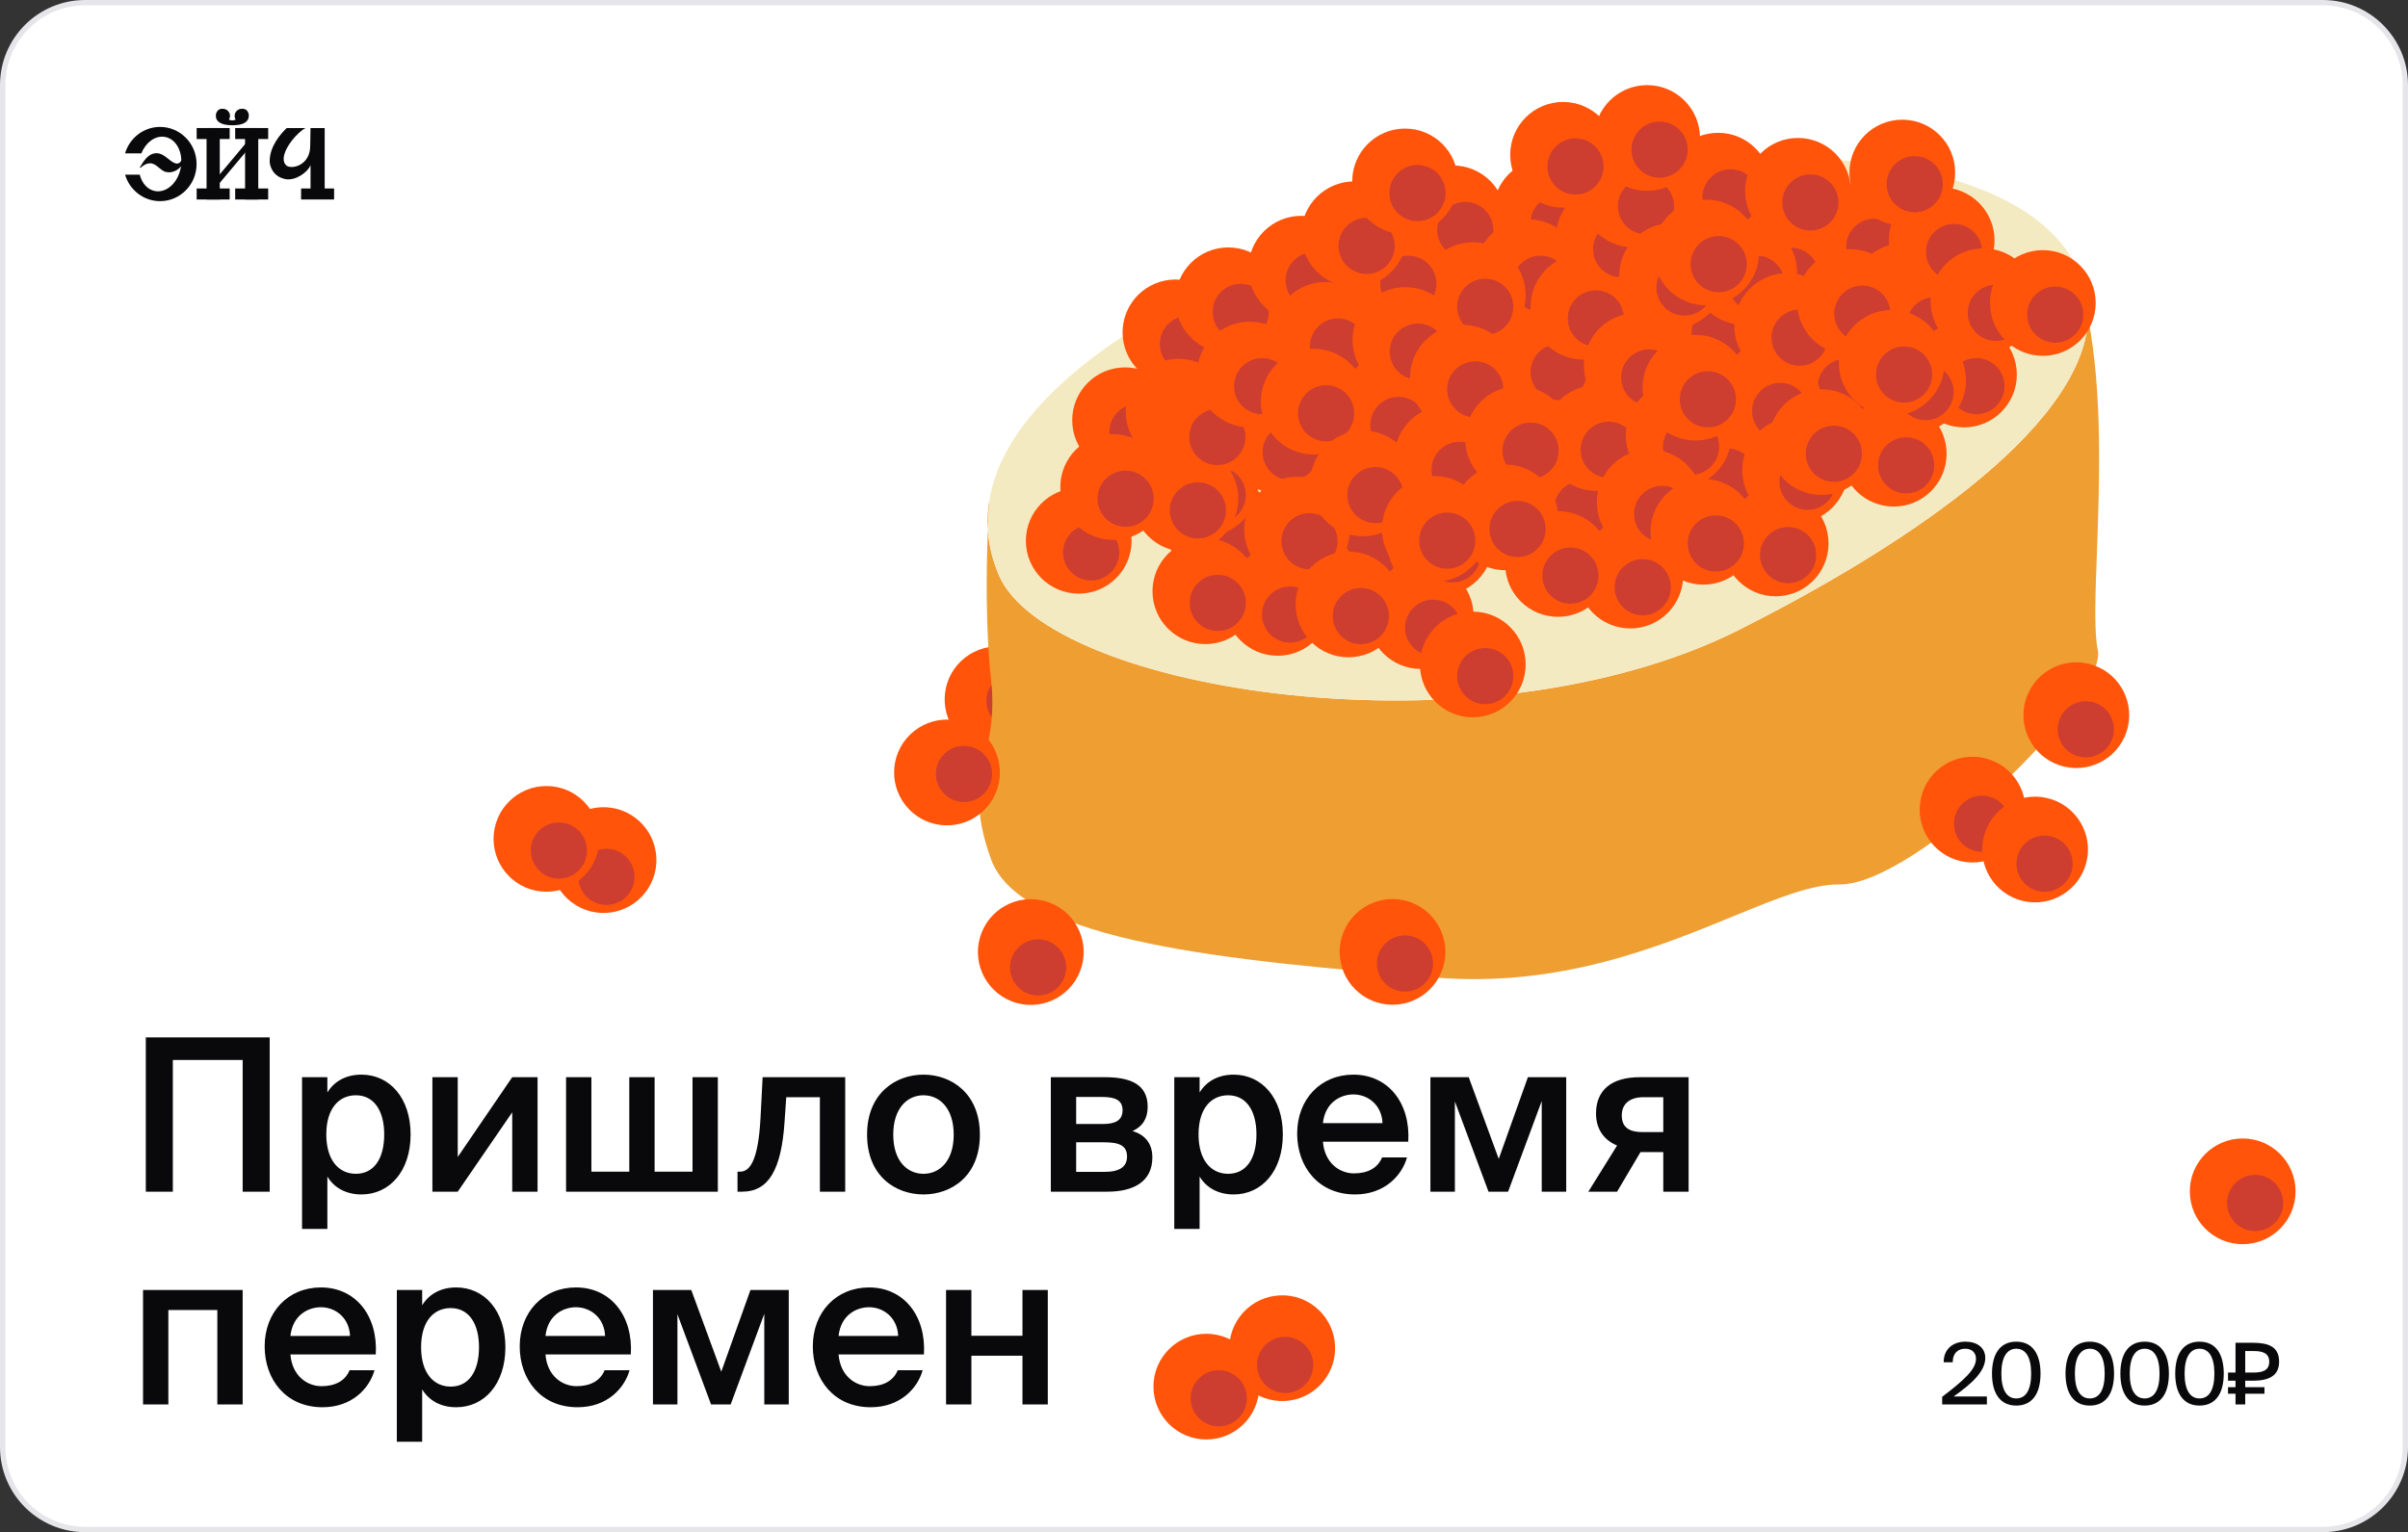 <svg width="1810" height="1152" viewBox="0 0 1810 1152" fill="none" xmlns="http://www.w3.org/2000/svg">
<rect x="0" y="0" width="1810" height="1152" fill="#333333" stroke="none"/>
<path d="M2 64C2 29.758 29.758 2 64 2H1746C1780.24 2 1808 29.758 1808 64V1088C1808 1122.24 1780.24 1150 1746 1150H64C29.758 1150 2 1122.24 2 1088V64Z" fill="white"/>
<path d="M2 64C2 29.758 29.758 2 64 2H1746C1780.24 2 1808 29.758 1808 64V1088C1808 1122.24 1780.24 1150 1746 1150H64C29.758 1150 2 1122.24 2 1088V64Z" stroke="#E5E5EA" stroke-width="4"/>
<ellipse cx="39.74" cy="39.74" rx="39.74" ry="39.74" transform="matrix(0.786 -0.619 0.619 0.786 694 519.172)" fill="#FF540A"/>
<g style="mix-blend-mode:overlay">
<ellipse cx="21.106" cy="21.106" rx="21.106" ry="21.106" transform="matrix(0.786 -0.619 0.619 0.786 732.93 523.385)" fill="#CD3D30"/>
</g>
<g style="mix-blend-mode:plus-lighter">
<ellipse cx="9.793" cy="9.793" rx="9.793" ry="9.793" transform="matrix(0.786 -0.619 0.619 0.786 711.773 521.285)" fill="#FF540A"/>
</g>
<path fill-rule="evenodd" clip-rule="evenodd" d="M1576.17 415.253C1578.08 363.472 1580.56 296.293 1569.62 239.506C1565.37 325.213 1420.81 416.238 1307.76 473.273C1113 571.535 787.714 520.176 750.685 432.129C745.91 420.775 743.252 409.514 742.529 398.385C742.899 389.179 743.341 381.313 743.757 375.433C742.457 383.011 742.028 390.666 742.529 398.385C741.297 429.079 740.875 474.663 744.926 511.125C747.7 536.089 744.046 552.725 740.611 568.36C735.895 589.831 731.594 609.412 744.926 646.075C767.787 708.942 928.359 722.393 1074.74 734.656L1078.19 734.945C1171.67 742.779 1246.25 712.166 1302.79 688.962C1335.34 675.604 1361.9 664.701 1382.65 665.001C1439.42 665.824 1584.25 524.291 1576.84 488.908C1573.96 475.117 1574.94 448.325 1576.17 415.253Z" fill="#EF9E32"/>
<path d="M750.685 432.129C787.714 520.176 1113 571.535 1307.76 473.273C1420.81 416.238 1565.37 325.213 1569.62 239.506C1570.24 227.034 1567.88 214.675 1562.03 202.549C1472.56 17.213 779.484 167.166 743.757 375.433C743.341 381.313 742.899 389.179 742.529 398.385C743.252 409.514 745.91 420.775 750.685 432.129Z" fill="#F4EAC2"/>
<ellipse cx="39.74" cy="39.74" rx="39.74" ry="39.74" transform="matrix(1 4.70774e-08 1.41168e-06 1 843.797 210.16)" fill="#FF540A"/>
<g style="mix-blend-mode:overlay">
<ellipse cx="21.106" cy="21.106" rx="21.106" ry="21.106" transform="matrix(1 5.03329e-08 1.40032e-06 1 871.773 237.553)" fill="#CD3D30"/>
</g>
<g style="mix-blend-mode:plus-lighter">
<ellipse cx="9.793" cy="9.793" rx="9.793" ry="9.793" transform="matrix(1 5.03329e-08 1.40032e-06 1 856.453 222.816)" fill="#FF540A"/>
</g>
<ellipse cx="39.74" cy="39.74" rx="39.74" ry="39.74" transform="matrix(1 4.70774e-08 1.41168e-06 1 1122.48 119.223)" fill="#FF540A"/>
<g style="mix-blend-mode:overlay">
<ellipse cx="21.106" cy="21.106" rx="21.106" ry="21.106" transform="matrix(1 5.03329e-08 1.40032e-06 1 1150.46 146.615)" fill="#CD3D30"/>
</g>
<g style="mix-blend-mode:plus-lighter">
<ellipse cx="9.793" cy="9.793" rx="9.793" ry="9.793" transform="matrix(1 5.03329e-08 1.40032e-06 1 1135.16 131.879)" fill="#FF540A"/>
</g>
<ellipse cx="39.74" cy="39.74" rx="39.74" ry="39.74" transform="matrix(1 4.70774e-08 1.41168e-06 1 1052.32 124.41)" fill="#FF540A"/>
<g style="mix-blend-mode:overlay">
<ellipse cx="21.106" cy="21.106" rx="21.106" ry="21.106" transform="matrix(1 4.70774e-08 1.39707e-06 1 1080.28 151.803)" fill="#CD3D30"/>
</g>
<g style="mix-blend-mode:plus-lighter">
<ellipse cx="9.793" cy="9.793" rx="9.793" ry="9.793" transform="matrix(1 4.70774e-08 1.39707e-06 1 1064.98 137.066)" fill="#FF540A"/>
</g>
<ellipse cx="39.74" cy="39.74" rx="39.74" ry="39.74" transform="matrix(1 4.70774e-08 1.41168e-06 1 1108.89 164.867)" fill="#FF540A"/>
<g style="mix-blend-mode:overlay">
<ellipse cx="21.106" cy="21.106" rx="21.106" ry="21.106" transform="matrix(1 4.70774e-08 1.39707e-06 1 1136.85 192.26)" fill="#CD3D30"/>
</g>
<g style="mix-blend-mode:plus-lighter">
<ellipse cx="9.793" cy="9.793" rx="9.793" ry="9.793" transform="matrix(1 4.70774e-08 1.39707e-06 1 1121.55 177.523)" fill="#FF540A"/>
</g>
<ellipse cx="39.74" cy="39.74" rx="39.74" ry="39.74" transform="matrix(1 4.70774e-08 1.41168e-06 1 883.523 186.02)" fill="#FF540A"/>
<g style="mix-blend-mode:overlay">
<ellipse cx="21.106" cy="21.106" rx="21.106" ry="21.106" transform="matrix(1 4.70774e-08 1.39707e-06 1 911.484 213.412)" fill="#CD3D30"/>
</g>
<g style="mix-blend-mode:plus-lighter">
<ellipse cx="9.793" cy="9.793" rx="9.793" ry="9.793" transform="matrix(1 4.70774e-08 1.39707e-06 1 896.195 198.676)" fill="#FF540A"/>
</g>
<ellipse cx="39.74" cy="39.74" rx="39.74" ry="39.74" transform="matrix(1 4.70774e-08 1.41168e-06 1 938.367 162.289)" fill="#FF540A"/>
<g style="mix-blend-mode:overlay">
<ellipse cx="21.106" cy="21.106" rx="21.106" ry="21.106" transform="matrix(1 5.03329e-08 1.40032e-06 1 966.344 189.682)" fill="#CD3D30"/>
</g>
<g style="mix-blend-mode:plus-lighter">
<ellipse cx="9.793" cy="9.793" rx="9.793" ry="9.793" transform="matrix(1 5.03329e-08 1.40032e-06 1 951.039 174.945)" fill="#FF540A"/>
</g>
<ellipse cx="39.74" cy="39.74" rx="39.74" ry="39.74" transform="matrix(1 4.70774e-08 1.41168e-06 1 956.648 212.008)" fill="#FF540A"/>
<g style="mix-blend-mode:overlay">
<ellipse cx="21.106" cy="21.106" rx="21.106" ry="21.106" transform="matrix(1 5.03329e-08 1.40032e-06 1 984.609 239.4)" fill="#CD3D30"/>
</g>
<g style="mix-blend-mode:plus-lighter">
<ellipse cx="9.793" cy="9.793" rx="9.793" ry="9.793" transform="matrix(1 5.03329e-08 1.40032e-06 1 969.305 224.664)" fill="#FF540A"/>
</g>
<ellipse cx="39.74" cy="39.74" rx="39.74" ry="39.74" transform="matrix(1 4.70774e-08 1.41168e-06 1 1140.3 334.027)" fill="#FF540A"/>
<g style="mix-blend-mode:overlay">
<ellipse cx="21.106" cy="21.106" rx="21.106" ry="21.106" transform="matrix(1 5.03329e-08 1.40032e-06 1 1168.27 361.42)" fill="#CD3D30"/>
</g>
<g style="mix-blend-mode:plus-lighter">
<ellipse cx="9.793" cy="9.793" rx="9.793" ry="9.793" transform="matrix(1 5.03329e-08 1.40032e-06 1 1152.95 346.684)" fill="#FF540A"/>
</g>
<ellipse cx="39.74" cy="39.74" rx="39.74" ry="39.74" transform="matrix(1 4.70774e-08 1.41021e-06 1 1243.61 201.488)" fill="#FF540A"/>
<g style="mix-blend-mode:overlay">
<ellipse cx="21.106" cy="21.106" rx="21.106" ry="21.106" transform="matrix(1 5.03329e-08 1.40032e-06 1 1271.57 228.881)" fill="#CD3D30"/>
</g>
<g style="mix-blend-mode:plus-lighter">
<ellipse cx="9.793" cy="9.793" rx="9.793" ry="9.793" transform="matrix(1 5.03329e-08 1.40032e-06 1 1256.27 214.145)" fill="#FF540A"/>
</g>
<ellipse cx="39.74" cy="39.74" rx="39.74" ry="39.74" transform="matrix(1 4.70774e-08 1.41168e-06 1 1251.7 99.859)" fill="#FF540A"/>
<g style="mix-blend-mode:overlay">
<ellipse cx="21.106" cy="21.106" rx="21.106" ry="21.106" transform="matrix(1 4.70774e-08 1.39707e-06 1 1279.67 127.252)" fill="#CD3D30"/>
</g>
<g style="mix-blend-mode:plus-lighter">
<ellipse cx="9.793" cy="9.793" rx="9.793" ry="9.793" transform="matrix(1 4.70774e-08 1.39707e-06 1 1264.37 112.516)" fill="#FF540A"/>
</g>
<ellipse cx="39.74" cy="39.74" rx="39.74" ry="39.74" transform="matrix(1 4.70774e-08 1.41168e-06 1 1359.72 137.066)" fill="#FF540A"/>
<g style="mix-blend-mode:overlay">
<ellipse cx="21.106" cy="21.106" rx="21.106" ry="21.106" transform="matrix(1 5.03329e-08 1.40032e-06 1 1387.7 164.459)" fill="#CD3D30"/>
</g>
<g style="mix-blend-mode:plus-lighter">
<ellipse cx="9.793" cy="9.793" rx="9.793" ry="9.793" transform="matrix(1 5.03329e-08 1.40032e-06 1 1372.39 149.723)" fill="#FF540A"/>
</g>
<ellipse cx="39.74" cy="39.74" rx="39.74" ry="39.74" transform="matrix(1 4.70774e-08 1.41168e-06 1 1338.3 242.387)" fill="#FF540A"/>
<g style="mix-blend-mode:overlay">
<ellipse cx="21.106" cy="21.106" rx="21.106" ry="21.106" transform="matrix(1 4.70774e-08 1.39707e-06 1 1366.27 269.779)" fill="#CD3D30"/>
</g>
<g style="mix-blend-mode:plus-lighter">
<ellipse cx="9.793" cy="9.793" rx="9.793" ry="9.793" transform="matrix(1 4.70774e-08 1.39707e-06 1 1350.95 255.043)" fill="#FF540A"/>
</g>
<ellipse cx="39.74" cy="39.74" rx="39.74" ry="39.74" transform="matrix(1 4.70774e-08 1.41021e-06 1 1249.57 309.859)" fill="#FF540A"/>
<g style="mix-blend-mode:overlay">
<ellipse cx="21.106" cy="21.106" rx="21.106" ry="21.106" transform="matrix(1 5.03329e-08 1.40032e-06 1 1277.53 337.252)" fill="#CD3D30"/>
</g>
<g style="mix-blend-mode:plus-lighter">
<ellipse cx="9.793" cy="9.793" rx="9.793" ry="9.793" transform="matrix(1 5.03329e-08 1.40032e-06 1 1262.24 322.516)" fill="#FF540A"/>
</g>
<ellipse cx="39.74" cy="39.74" rx="39.74" ry="39.74" transform="matrix(1 4.70774e-08 1.41168e-06 1 982.766 364.469)" fill="#FF540A"/>
<g style="mix-blend-mode:overlay">
<ellipse cx="21.106" cy="21.106" rx="21.106" ry="21.106" transform="matrix(1 5.03329e-08 1.40032e-06 1 1010.74 391.861)" fill="#CD3D30"/>
</g>
<g style="mix-blend-mode:plus-lighter">
<ellipse cx="9.793" cy="9.793" rx="9.793" ry="9.793" transform="matrix(1 5.03329e-08 1.40032e-06 1 995.422 377.125)" fill="#FF540A"/>
</g>
<ellipse cx="39.74" cy="39.74" rx="39.74" ry="39.74" transform="matrix(1 4.70774e-08 1.41168e-06 1 875.234 354.566)" fill="#FF540A"/>
<g style="mix-blend-mode:overlay">
<ellipse cx="21.106" cy="21.106" rx="21.106" ry="21.106" transform="matrix(1 5.03329e-08 1.40032e-06 1 903.195 381.959)" fill="#CD3D30"/>
</g>
<g style="mix-blend-mode:plus-lighter">
<ellipse cx="9.793" cy="9.793" rx="9.793" ry="9.793" transform="matrix(1 5.03329e-08 1.40032e-06 1 887.891 367.223)" fill="#FF540A"/>
</g>
<ellipse cx="39.74" cy="39.74" rx="39.74" ry="39.74" transform="matrix(1 4.70774e-08 1.41168e-06 1 805.93 276.227)" fill="#FF540A"/>
<g style="mix-blend-mode:overlay">
<ellipse cx="21.106" cy="21.106" rx="21.106" ry="21.106" transform="matrix(1 5.03329e-08 1.40032e-06 1 833.906 303.619)" fill="#CD3D30"/>
</g>
<g style="mix-blend-mode:plus-lighter">
<ellipse cx="9.793" cy="9.793" rx="9.793" ry="9.793" transform="matrix(1 5.03329e-08 1.40032e-06 1 818.586 288.883)" fill="#FF540A"/>
</g>
<ellipse cx="39.74" cy="39.74" rx="39.74" ry="39.74" transform="matrix(1 4.70774e-08 1.41168e-06 1 1391.11 182.855)" fill="#FF540A"/>
<g style="mix-blend-mode:overlay">
<ellipse cx="21.106" cy="21.106" rx="21.106" ry="21.106" transform="matrix(1 4.70774e-08 1.39707e-06 1 1419.09 210.248)" fill="#CD3D30"/>
</g>
<g style="mix-blend-mode:plus-lighter">
<ellipse cx="9.793" cy="9.793" rx="9.793" ry="9.793" transform="matrix(1 4.70774e-08 1.39707e-06 1 1403.78 195.512)" fill="#FF540A"/>
</g>
<ellipse cx="39.74" cy="39.74" rx="39.74" ry="39.74" transform="matrix(1 4.70774e-08 1.41021e-06 1 846.141 269.75)" fill="#FF540A"/>
<g style="mix-blend-mode:overlay">
<ellipse cx="21.106" cy="21.106" rx="21.106" ry="21.106" transform="matrix(1 5.03329e-08 1.40032e-06 1 874.117 297.143)" fill="#CD3D30"/>
</g>
<g style="mix-blend-mode:plus-lighter">
<ellipse cx="9.793" cy="9.793" rx="9.793" ry="9.793" transform="matrix(1 5.03329e-08 1.40032e-06 1 858.812 282.406)" fill="#FF540A"/>
</g>
<ellipse cx="39.74" cy="39.74" rx="39.74" ry="39.74" transform="matrix(1 4.70774e-08 1.41168e-06 1 866.258 323.715)" fill="#FF540A"/>
<g style="mix-blend-mode:overlay">
<ellipse cx="21.106" cy="21.106" rx="21.106" ry="21.106" transform="matrix(1 5.03329e-08 1.40032e-06 1 894.219 351.107)" fill="#CD3D30"/>
</g>
<g style="mix-blend-mode:plus-lighter">
<ellipse cx="9.793" cy="9.793" rx="9.793" ry="9.793" transform="matrix(1 5.03329e-08 1.40032e-06 1 878.914 336.371)" fill="#FF540A"/>
</g>
<ellipse cx="39.74" cy="39.74" rx="39.74" ry="39.74" transform="matrix(1 4.70774e-08 1.41168e-06 1 771.102 366.871)" fill="#FF540A"/>
<g style="mix-blend-mode:overlay">
<ellipse cx="21.106" cy="21.106" rx="21.106" ry="21.106" transform="matrix(1 4.70774e-08 1.39707e-06 1 799.062 394.264)" fill="#CD3D30"/>
</g>
<g style="mix-blend-mode:plus-lighter">
<ellipse cx="9.793" cy="9.793" rx="9.793" ry="9.793" transform="matrix(1 4.70774e-08 1.39707e-06 1 783.758 379.527)" fill="#FF540A"/>
</g>
<ellipse cx="39.74" cy="39.74" rx="39.74" ry="39.74" transform="matrix(1 4.70774e-08 1.41168e-06 1 939.367 393.969)" fill="#FF540A"/>
<g style="mix-blend-mode:overlay">
<ellipse cx="21.106" cy="21.106" rx="21.106" ry="21.106" transform="matrix(1 5.03329e-08 1.40032e-06 1 967.344 421.361)" fill="#CD3D30"/>
</g>
<g style="mix-blend-mode:plus-lighter">
<ellipse cx="9.793" cy="9.793" rx="9.793" ry="9.793" transform="matrix(1 5.03329e-08 1.40032e-06 1 952.039 406.625)" fill="#FF540A"/>
</g>
<ellipse cx="39.74" cy="39.74" rx="39.74" ry="39.74" transform="matrix(1 4.70774e-08 1.41168e-06 1 1002.05 271.012)" fill="#FF540A"/>
<g style="mix-blend-mode:overlay">
<ellipse cx="21.106" cy="21.106" rx="21.106" ry="21.106" transform="matrix(1 5.03329e-08 1.40032e-06 1 1030.02 298.404)" fill="#CD3D30"/>
</g>
<g style="mix-blend-mode:plus-lighter">
<ellipse cx="9.793" cy="9.793" rx="9.793" ry="9.793" transform="matrix(1 5.03329e-08 1.40032e-06 1 1014.72 283.668)" fill="#FF540A"/>
</g>
<ellipse cx="39.74" cy="39.74" rx="39.74" ry="39.74" transform="matrix(1 4.70774e-08 1.41168e-06 1 1185.7 393.031)" fill="#FF540A"/>
<g style="mix-blend-mode:overlay">
<ellipse cx="21.106" cy="21.106" rx="21.106" ry="21.106" transform="matrix(1 5.03329e-08 1.40032e-06 1 1213.66 420.424)" fill="#CD3D30"/>
</g>
<g style="mix-blend-mode:plus-lighter">
<ellipse cx="9.793" cy="9.793" rx="9.793" ry="9.793" transform="matrix(1 5.03329e-08 1.40032e-06 1 1198.35 405.688)" fill="#FF540A"/>
</g>
<ellipse cx="39.74" cy="39.74" rx="39.74" ry="39.74" transform="matrix(1 4.70774e-08 1.41168e-06 1 1289.01 260.492)" fill="#FF540A"/>
<g style="mix-blend-mode:overlay">
<ellipse cx="21.106" cy="21.106" rx="21.106" ry="21.106" transform="matrix(1 5.03329e-08 1.40032e-06 1 1316.97 287.885)" fill="#CD3D30"/>
</g>
<g style="mix-blend-mode:plus-lighter">
<ellipse cx="9.793" cy="9.793" rx="9.793" ry="9.793" transform="matrix(1 5.03329e-08 1.40032e-06 1 1301.66 273.148)" fill="#FF540A"/>
</g>
<ellipse cx="39.74" cy="39.74" rx="39.74" ry="39.74" transform="matrix(1 4.70774e-08 1.41168e-06 1 1297.11 158.863)" fill="#FF540A"/>
<g style="mix-blend-mode:overlay">
<ellipse cx="21.106" cy="21.106" rx="21.106" ry="21.106" transform="matrix(1 5.03329e-08 1.40032e-06 1 1325.09 186.256)" fill="#CD3D30"/>
</g>
<g style="mix-blend-mode:plus-lighter">
<ellipse cx="9.793" cy="9.793" rx="9.793" ry="9.793" transform="matrix(1 5.03329e-08 1.40032e-06 1 1309.77 171.52)" fill="#FF540A"/>
</g>
<ellipse cx="39.74" cy="39.74" rx="39.74" ry="39.74" transform="matrix(1 4.70774e-08 1.41168e-06 1 1405.11 196.07)" fill="#FF540A"/>
<g style="mix-blend-mode:overlay">
<ellipse cx="21.106" cy="21.106" rx="21.106" ry="21.106" transform="matrix(1 5.03329e-08 1.40032e-06 1 1433.07 223.463)" fill="#CD3D30"/>
</g>
<g style="mix-blend-mode:plus-lighter">
<ellipse cx="9.793" cy="9.793" rx="9.793" ry="9.793" transform="matrix(1 5.03329e-08 1.40032e-06 1 1417.78 208.727)" fill="#FF540A"/>
</g>
<ellipse cx="39.74" cy="39.74" rx="39.74" ry="39.74" transform="matrix(1 4.70774e-08 1.41021e-06 1 1383.7 301.391)" fill="#FF540A"/>
<g style="mix-blend-mode:overlay">
<ellipse cx="21.106" cy="21.106" rx="21.106" ry="21.106" transform="matrix(1 5.03329e-08 1.40032e-06 1 1411.67 328.783)" fill="#CD3D30"/>
</g>
<g style="mix-blend-mode:plus-lighter">
<ellipse cx="9.793" cy="9.793" rx="9.793" ry="9.793" transform="matrix(1 5.03329e-08 1.40032e-06 1 1396.37 314.047)" fill="#FF540A"/>
</g>
<ellipse cx="39.74" cy="39.74" rx="39.74" ry="39.74" transform="matrix(1 4.70774e-08 1.41168e-06 1 1294.97 368.863)" fill="#FF540A"/>
<g style="mix-blend-mode:overlay">
<ellipse cx="21.106" cy="21.106" rx="21.106" ry="21.106" transform="matrix(1 5.03329e-08 1.40032e-06 1 1322.95 396.256)" fill="#CD3D30"/>
</g>
<g style="mix-blend-mode:plus-lighter">
<ellipse cx="9.793" cy="9.793" rx="9.793" ry="9.793" transform="matrix(1 5.03329e-08 1.40032e-06 1 1307.62 381.52)" fill="#FF540A"/>
</g>
<ellipse cx="39.74" cy="39.74" rx="39.74" ry="39.74" transform="matrix(1 4.70774e-08 1.41168e-06 1 1028.18 423.473)" fill="#FF540A"/>
<g style="mix-blend-mode:overlay">
<ellipse cx="21.106" cy="21.106" rx="21.106" ry="21.106" transform="matrix(1 5.03329e-08 1.40032e-06 1 1056.16 450.865)" fill="#CD3D30"/>
</g>
<g style="mix-blend-mode:plus-lighter">
<ellipse cx="9.793" cy="9.793" rx="9.793" ry="9.793" transform="matrix(1 5.03329e-08 1.40032e-06 1 1040.84 436.129)" fill="#FF540A"/>
</g>
<ellipse cx="39.74" cy="39.74" rx="39.74" ry="39.74" transform="matrix(1 4.70774e-08 1.41168e-06 1 920.633 413.57)" fill="#FF540A"/>
<g style="mix-blend-mode:overlay">
<ellipse cx="21.106" cy="21.106" rx="21.106" ry="21.106" transform="matrix(1 5.03329e-08 1.40032e-06 1 948.609 440.963)" fill="#CD3D30"/>
</g>
<g style="mix-blend-mode:plus-lighter">
<ellipse cx="9.793" cy="9.793" rx="9.793" ry="9.793" transform="matrix(1 5.03329e-08 1.40032e-06 1 933.289 426.227)" fill="#FF540A"/>
</g>
<ellipse cx="39.74" cy="39.74" rx="39.74" ry="39.74" transform="matrix(1 4.70774e-08 1.41168e-06 1 851.328 335.23)" fill="#FF540A"/>
<g style="mix-blend-mode:overlay">
<ellipse cx="21.106" cy="21.106" rx="21.106" ry="21.106" transform="matrix(1 5.03329e-08 1.40032e-06 1 879.305 362.623)" fill="#CD3D30"/>
</g>
<g style="mix-blend-mode:plus-lighter">
<ellipse cx="9.793" cy="9.793" rx="9.793" ry="9.793" transform="matrix(1 5.03329e-08 1.40032e-06 1 864 347.887)" fill="#FF540A"/>
</g>
<ellipse cx="39.74" cy="39.74" rx="39.74" ry="39.74" transform="matrix(1 4.70774e-08 1.41168e-06 1 1436.5 241.859)" fill="#FF540A"/>
<g style="mix-blend-mode:overlay">
<ellipse cx="21.106" cy="21.106" rx="21.106" ry="21.106" transform="matrix(1 5.03329e-08 1.40032e-06 1 1464.48 269.223)" fill="#CD3D30"/>
</g>
<g style="mix-blend-mode:plus-lighter">
<ellipse cx="9.793" cy="9.793" rx="9.793" ry="9.793" transform="matrix(1 5.03329e-08 1.40032e-06 1 1449.17 254.516)" fill="#FF540A"/>
</g>
<ellipse cx="39.74" cy="39.74" rx="39.74" ry="39.74" transform="matrix(1 4.70774e-08 1.41168e-06 1 921.086 291.488)" fill="#FF540A"/>
<g style="mix-blend-mode:overlay">
<ellipse cx="21.106" cy="21.106" rx="21.106" ry="21.106" transform="matrix(1 5.03329e-08 1.40032e-06 1 949.047 318.881)" fill="#CD3D30"/>
</g>
<g style="mix-blend-mode:plus-lighter">
<ellipse cx="9.793" cy="9.793" rx="9.793" ry="9.793" transform="matrix(1 5.03329e-08 1.40032e-06 1 933.742 304.145)" fill="#FF540A"/>
</g>
<ellipse cx="39.74" cy="39.74" rx="39.74" ry="39.74" transform="matrix(1 4.70774e-08 1.41168e-06 1 1122.5 231.254)" fill="#FF540A"/>
<g style="mix-blend-mode:overlay">
<ellipse cx="21.106" cy="21.106" rx="21.106" ry="21.106" transform="matrix(1 5.03329e-08 1.40032e-06 1 1150.48 258.646)" fill="#CD3D30"/>
</g>
<g style="mix-blend-mode:plus-lighter">
<ellipse cx="9.793" cy="9.793" rx="9.793" ry="9.793" transform="matrix(1 5.03329e-08 1.40032e-06 1 1135.16 243.91)" fill="#FF540A"/>
</g>
<ellipse cx="39.74" cy="39.74" rx="39.74" ry="39.74" transform="matrix(1 4.70774e-08 1.41168e-06 1 1160.15 289.645)" fill="#FF540A"/>
<g style="mix-blend-mode:overlay">
<ellipse cx="21.106" cy="21.106" rx="21.106" ry="21.106" transform="matrix(1 5.03329e-08 1.40032e-06 1 1188.12 317.037)" fill="#CD3D30"/>
</g>
<g style="mix-blend-mode:plus-lighter">
<ellipse cx="9.793" cy="9.793" rx="9.793" ry="9.793" transform="matrix(1 5.03329e-08 1.40032e-06 1 1172.82 302.301)" fill="#FF540A"/>
</g>
<ellipse cx="39.74" cy="39.74" rx="39.74" ry="39.74" transform="matrix(1 4.70774e-08 1.41168e-06 1 1150.46 190.914)" fill="#FF540A"/>
<g style="mix-blend-mode:overlay">
<ellipse cx="21.106" cy="21.106" rx="21.106" ry="21.106" transform="matrix(1 5.03329e-08 1.40032e-06 1 1178.42 218.307)" fill="#CD3D30"/>
</g>
<g style="mix-blend-mode:plus-lighter">
<ellipse cx="9.793" cy="9.793" rx="9.793" ry="9.793" transform="matrix(1 5.03329e-08 1.40032e-06 1 1163.12 203.57)" fill="#FF540A"/>
</g>
<ellipse cx="39.74" cy="39.74" rx="39.74" ry="39.74" transform="matrix(1 4.70774e-08 1.41168e-06 1 1169.49 138.793)" fill="#FF540A"/>
<g style="mix-blend-mode:overlay">
<ellipse cx="21.106" cy="21.106" rx="21.106" ry="21.106" transform="matrix(1 5.03329e-08 1.40032e-06 1 1197.45 166.186)" fill="#CD3D30"/>
</g>
<g style="mix-blend-mode:plus-lighter">
<ellipse cx="9.793" cy="9.793" rx="9.793" ry="9.793" transform="matrix(1 5.03329e-08 1.40032e-06 1 1182.15 151.449)" fill="#FF540A"/>
</g>
<ellipse cx="39.74" cy="39.74" rx="39.74" ry="39.74" transform="matrix(1 4.70774e-08 1.41168e-06 1 1188.12 106.539)" fill="#FF540A"/>
<g style="mix-blend-mode:overlay">
<ellipse cx="21.106" cy="21.106" rx="21.106" ry="21.106" transform="matrix(1 5.03329e-08 1.40032e-06 1 1216.1 133.932)" fill="#CD3D30"/>
</g>
<g style="mix-blend-mode:plus-lighter">
<ellipse cx="9.793" cy="9.793" rx="9.793" ry="9.793" transform="matrix(1 5.03329e-08 1.40032e-06 1 1200.78 119.195)" fill="#FF540A"/>
</g>
<ellipse cx="39.74" cy="39.74" rx="39.74" ry="39.74" transform="matrix(1 4.70774e-08 1.41168e-06 1 1271.28 164.867)" fill="#FF540A"/>
<g style="mix-blend-mode:overlay">
<ellipse cx="21.106" cy="21.106" rx="21.106" ry="21.106" transform="matrix(1 4.70774e-08 1.39707e-06 1 1299.26 192.26)" fill="#CD3D30"/>
</g>
<g style="mix-blend-mode:plus-lighter">
<ellipse cx="9.793" cy="9.793" rx="9.793" ry="9.793" transform="matrix(1 4.70774e-08 1.39707e-06 1 1283.94 177.523)" fill="#FF540A"/>
</g>
<ellipse cx="39.74" cy="39.74" rx="39.74" ry="39.74" transform="matrix(1 4.70774e-08 1.41168e-06 1 1217.07 167.711)" fill="#FF540A"/>
<g style="mix-blend-mode:overlay">
<ellipse cx="21.106" cy="21.106" rx="21.106" ry="21.106" transform="matrix(1 5.03329e-08 1.40032e-06 1 1245.05 195.104)" fill="#CD3D30"/>
</g>
<g style="mix-blend-mode:plus-lighter">
<ellipse cx="9.793" cy="9.793" rx="9.793" ry="9.793" transform="matrix(1 5.03329e-08 1.40032e-06 1 1229.74 180.367)" fill="#FF540A"/>
</g>
<ellipse cx="39.74" cy="39.74" rx="39.74" ry="39.74" transform="matrix(1 4.70774e-08 1.41168e-06 1 1190.59 235.297)" fill="#FF540A"/>
<g style="mix-blend-mode:overlay">
<ellipse cx="21.106" cy="21.106" rx="21.106" ry="21.106" transform="matrix(1 5.03329e-08 1.40032e-06 1 1218.55 262.689)" fill="#CD3D30"/>
</g>
<g style="mix-blend-mode:plus-lighter">
<ellipse cx="9.793" cy="9.793" rx="9.793" ry="9.793" transform="matrix(1 5.03329e-08 1.40032e-06 1 1203.26 247.953)" fill="#FF540A"/>
</g>
<ellipse cx="39.74" cy="39.74" rx="39.74" ry="39.74" transform="matrix(1 4.70774e-08 1.41168e-06 1 1222.01 287.387)" fill="#FF540A"/>
<g style="mix-blend-mode:overlay">
<ellipse cx="21.106" cy="21.106" rx="21.106" ry="21.106" transform="matrix(1 5.03329e-08 1.40032e-06 1 1249.98 314.779)" fill="#CD3D30"/>
</g>
<g style="mix-blend-mode:plus-lighter">
<ellipse cx="9.793" cy="9.793" rx="9.793" ry="9.793" transform="matrix(1 5.03329e-08 1.40032e-06 1 1234.68 300.043)" fill="#FF540A"/>
</g>
<ellipse cx="39.74" cy="39.74" rx="39.74" ry="39.74" transform="matrix(1 4.70774e-08 1.41168e-06 1 1048.04 304.762)" fill="#FF540A"/>
<g style="mix-blend-mode:overlay">
<ellipse cx="21.106" cy="21.106" rx="21.106" ry="21.106" transform="matrix(1 5.03329e-08 1.40032e-06 1 1076.02 332.154)" fill="#CD3D30"/>
</g>
<g style="mix-blend-mode:plus-lighter">
<ellipse cx="9.793" cy="9.793" rx="9.793" ry="9.793" transform="matrix(1 5.03329e-08 1.40032e-06 1 1060.7 317.418)" fill="#FF540A"/>
</g>
<ellipse cx="39.74" cy="39.74" rx="39.74" ry="39.74" transform="matrix(1 4.70774e-08 1.41168e-06 1 1067.3 182.152)" fill="#FF540A"/>
<g style="mix-blend-mode:overlay">
<ellipse cx="21.106" cy="21.106" rx="21.106" ry="21.106" transform="matrix(1 4.70774e-08 1.39707e-06 1 1095.28 209.545)" fill="#CD3D30"/>
</g>
<g style="mix-blend-mode:plus-lighter">
<ellipse cx="9.793" cy="9.793" rx="9.793" ry="9.793" transform="matrix(1 4.70774e-08 1.39707e-06 1 1079.98 194.809)" fill="#FF540A"/>
</g>
<ellipse cx="39.74" cy="39.74" rx="39.74" ry="39.74" transform="matrix(1 4.70774e-08 1.41168e-06 1 1009.55 164.867)" fill="#FF540A"/>
<g style="mix-blend-mode:overlay">
<ellipse cx="21.106" cy="21.106" rx="21.106" ry="21.106" transform="matrix(1 5.03329e-08 1.40032e-06 1 1037.52 192.26)" fill="#CD3D30"/>
</g>
<g style="mix-blend-mode:plus-lighter">
<ellipse cx="9.793" cy="9.793" rx="9.793" ry="9.793" transform="matrix(1 5.03329e-08 1.40032e-06 1 1022.2 177.523)" fill="#FF540A"/>
</g>
<ellipse cx="39.74" cy="39.74" rx="39.74" ry="39.74" transform="matrix(1 4.70774e-08 1.41168e-06 1 1016.65 215.875)" fill="#FF540A"/>
<g style="mix-blend-mode:overlay">
<ellipse cx="21.106" cy="21.106" rx="21.106" ry="21.106" transform="matrix(1 4.70774e-08 1.39707e-06 1 1044.62 243.268)" fill="#CD3D30"/>
</g>
<g style="mix-blend-mode:plus-lighter">
<ellipse cx="9.793" cy="9.793" rx="9.793" ry="9.793" transform="matrix(1 4.70774e-08 1.39707e-06 1 1029.3 228.531)" fill="#FF540A"/>
</g>
<ellipse cx="39.74" cy="39.74" rx="39.74" ry="39.74" transform="matrix(1 4.70774e-08 1.41168e-06 1 1200.3 337.926)" fill="#FF540A"/>
<g style="mix-blend-mode:overlay">
<ellipse cx="21.106" cy="21.106" rx="21.106" ry="21.106" transform="matrix(1 5.03329e-08 1.40032e-06 1 1228.26 365.318)" fill="#CD3D30"/>
</g>
<g style="mix-blend-mode:plus-lighter">
<ellipse cx="9.793" cy="9.793" rx="9.793" ry="9.793" transform="matrix(1 5.03329e-08 1.40032e-06 1 1212.95 350.582)" fill="#FF540A"/>
</g>
<ellipse cx="39.74" cy="39.74" rx="39.74" ry="39.74" transform="matrix(1 4.70774e-08 1.41168e-06 1 1303.61 205.387)" fill="#FF540A"/>
<g style="mix-blend-mode:overlay">
<ellipse cx="21.106" cy="21.106" rx="21.106" ry="21.106" transform="matrix(1 5.03329e-08 1.40032e-06 1 1331.59 232.779)" fill="#CD3D30"/>
</g>
<g style="mix-blend-mode:plus-lighter">
<ellipse cx="9.793" cy="9.793" rx="9.793" ry="9.793" transform="matrix(1 5.03329e-08 1.40032e-06 1 1316.28 218.043)" fill="#FF540A"/>
</g>
<ellipse cx="39.74" cy="39.74" rx="39.74" ry="39.74" transform="matrix(1 4.70774e-08 1.41168e-06 1 1311.71 103.727)" fill="#FF540A"/>
<g style="mix-blend-mode:overlay">
<ellipse cx="21.106" cy="21.106" rx="21.106" ry="21.106" transform="matrix(1 4.70774e-08 1.39707e-06 1 1339.69 131.119)" fill="#CD3D30"/>
</g>
<g style="mix-blend-mode:plus-lighter">
<ellipse cx="9.793" cy="9.793" rx="9.793" ry="9.793" transform="matrix(1 4.70774e-08 1.39707e-06 1 1324.37 116.383)" fill="#FF540A"/>
</g>
<ellipse cx="39.74" cy="39.74" rx="39.74" ry="39.74" transform="matrix(1 4.70774e-08 1.41168e-06 1 1419.72 140.934)" fill="#FF540A"/>
<g style="mix-blend-mode:overlay">
<ellipse cx="21.106" cy="21.106" rx="21.106" ry="21.106" transform="matrix(1 5.03329e-08 1.40032e-06 1 1447.7 168.326)" fill="#CD3D30"/>
</g>
<g style="mix-blend-mode:plus-lighter">
<ellipse cx="9.793" cy="9.793" rx="9.793" ry="9.793" transform="matrix(1 5.03329e-08 1.40032e-06 1 1432.38 153.59)" fill="#FF540A"/>
</g>
<ellipse cx="39.74" cy="39.74" rx="39.74" ry="39.74" transform="matrix(1 4.70774e-08 1.41168e-06 1 1398.3 246.285)" fill="#FF540A"/>
<g style="mix-blend-mode:overlay">
<ellipse cx="21.106" cy="21.106" rx="21.106" ry="21.106" transform="matrix(1 5.03329e-08 1.40032e-06 1 1426.27 273.678)" fill="#CD3D30"/>
</g>
<g style="mix-blend-mode:plus-lighter">
<ellipse cx="9.793" cy="9.793" rx="9.793" ry="9.793" transform="matrix(1 5.03329e-08 1.40032e-06 1 1410.95 258.941)" fill="#FF540A"/>
</g>
<ellipse cx="39.74" cy="39.74" rx="39.74" ry="39.74" transform="matrix(1 4.70774e-08 1.41168e-06 1 1309.57 313.727)" fill="#FF540A"/>
<g style="mix-blend-mode:overlay">
<ellipse cx="21.106" cy="21.106" rx="21.106" ry="21.106" transform="matrix(1 5.03329e-08 1.40032e-06 1 1337.55 341.119)" fill="#CD3D30"/>
</g>
<g style="mix-blend-mode:plus-lighter">
<ellipse cx="9.793" cy="9.793" rx="9.793" ry="9.793" transform="matrix(1 5.03329e-08 1.40032e-06 1 1322.24 326.383)" fill="#FF540A"/>
</g>
<ellipse cx="39.74" cy="39.74" rx="39.74" ry="39.74" transform="matrix(1 4.70774e-08 1.41168e-06 1 1042.77 368.336)" fill="#FF540A"/>
<g style="mix-blend-mode:overlay">
<ellipse cx="21.106" cy="21.106" rx="21.106" ry="21.106" transform="matrix(1 5.03329e-08 1.40032e-06 1 1070.74 395.729)" fill="#CD3D30"/>
</g>
<g style="mix-blend-mode:plus-lighter">
<ellipse cx="9.793" cy="9.793" rx="9.793" ry="9.793" transform="matrix(1 5.03329e-08 1.40032e-06 1 1055.44 380.992)" fill="#FF540A"/>
</g>
<ellipse cx="39.74" cy="39.74" rx="39.74" ry="39.74" transform="matrix(1 4.70774e-08 1.41168e-06 1 935.234 358.434)" fill="#FF540A"/>
<g style="mix-blend-mode:overlay">
<ellipse cx="21.106" cy="21.106" rx="21.106" ry="21.106" transform="matrix(1 4.70774e-08 1.39707e-06 1 963.195 385.826)" fill="#CD3D30"/>
</g>
<g style="mix-blend-mode:plus-lighter">
<ellipse cx="9.793" cy="9.793" rx="9.793" ry="9.793" transform="matrix(1 4.70774e-08 1.39707e-06 1 947.906 371.09)" fill="#FF540A"/>
</g>
<ellipse cx="39.74" cy="39.74" rx="39.74" ry="39.74" transform="matrix(1 4.70774e-08 1.41168e-06 1 865.93 280.094)" fill="#FF540A"/>
<g style="mix-blend-mode:overlay">
<ellipse cx="21.106" cy="21.106" rx="21.106" ry="21.106" transform="matrix(1 5.03329e-08 1.40032e-06 1 893.906 307.486)" fill="#CD3D30"/>
</g>
<g style="mix-blend-mode:plus-lighter">
<ellipse cx="9.793" cy="9.793" rx="9.793" ry="9.793" transform="matrix(1 5.03329e-08 1.40032e-06 1 878.602 292.75)" fill="#FF540A"/>
</g>
<ellipse cx="39.74" cy="39.74" rx="39.74" ry="39.74" transform="matrix(1 4.70774e-08 1.41168e-06 1 1451.11 186.723)" fill="#FF540A"/>
<g style="mix-blend-mode:overlay">
<ellipse cx="21.106" cy="21.106" rx="21.106" ry="21.106" transform="matrix(1 4.70774e-08 1.39707e-06 1 1479.07 214.115)" fill="#CD3D30"/>
</g>
<g style="mix-blend-mode:plus-lighter">
<ellipse cx="9.793" cy="9.793" rx="9.793" ry="9.793" transform="matrix(1 4.70774e-08 1.39707e-06 1 1463.77 199.379)" fill="#FF540A"/>
</g>
<ellipse cx="39.74" cy="39.74" rx="39.74" ry="39.74" transform="matrix(1 4.70774e-08 1.41168e-06 1 1495.77 188.07)" fill="#FF540A"/>
<g style="mix-blend-mode:overlay">
<ellipse cx="21.106" cy="21.106" rx="21.106" ry="21.106" transform="matrix(1 5.03329e-08 1.40032e-06 1 1523.73 215.463)" fill="#CD3D30"/>
</g>
<g style="mix-blend-mode:plus-lighter">
<ellipse cx="9.793" cy="9.793" rx="9.793" ry="9.793" transform="matrix(1 5.03329e-08 1.40032e-06 1 1508.43 200.727)" fill="#FF540A"/>
</g>
<ellipse cx="39.74" cy="39.74" rx="39.74" ry="39.74" transform="matrix(1 4.70774e-08 1.41168e-06 1 1390.14 89.984)" fill="#FF540A"/>
<g style="mix-blend-mode:overlay">
<ellipse cx="21.106" cy="21.106" rx="21.106" ry="21.106" transform="matrix(1 5.03329e-08 1.40032e-06 1 1418.12 117.377)" fill="#CD3D30"/>
</g>
<g style="mix-blend-mode:plus-lighter">
<ellipse cx="9.793" cy="9.793" rx="9.793" ry="9.793" transform="matrix(1 5.03329e-08 1.40032e-06 1 1402.8 102.641)" fill="#FF540A"/>
</g>
<ellipse cx="39.74" cy="39.74" rx="39.74" ry="39.74" transform="matrix(1 4.70774e-08 1.41168e-06 1 1198.35 64)" fill="#FF540A"/>
<g style="mix-blend-mode:overlay">
<ellipse cx="21.106" cy="21.106" rx="21.106" ry="21.106" transform="matrix(1 5.03329e-08 1.40032e-06 1 1226.33 91.393)" fill="#CD3D30"/>
</g>
<g style="mix-blend-mode:plus-lighter">
<ellipse cx="9.793" cy="9.793" rx="9.793" ry="9.793" transform="matrix(1 5.03329e-08 1.40032e-06 1 1211.01 76.656)" fill="#FF540A"/>
</g>
<ellipse cx="39.74" cy="39.74" rx="39.74" ry="39.74" transform="matrix(1 4.70774e-08 1.41168e-06 1 1135.16 76.656)" fill="#FF540A"/>
<g style="mix-blend-mode:overlay">
<ellipse cx="21.106" cy="21.106" rx="21.106" ry="21.106" transform="matrix(1 5.03329e-08 1.40032e-06 1 1163.13 104.049)" fill="#CD3D30"/>
</g>
<g style="mix-blend-mode:plus-lighter">
<ellipse cx="9.793" cy="9.793" rx="9.793" ry="9.793" transform="matrix(1 5.03329e-08 1.40032e-06 1 1147.81 89.312)" fill="#FF540A"/>
</g>
<ellipse cx="39.74" cy="39.74" rx="39.74" ry="39.74" transform="matrix(1 4.70774e-08 1.41168e-06 1 978.156 136.391)" fill="#FF540A"/>
<g style="mix-blend-mode:overlay">
<ellipse cx="21.106" cy="21.106" rx="21.106" ry="21.106" transform="matrix(1 5.03329e-08 1.40032e-06 1 1006.13 163.783)" fill="#CD3D30"/>
</g>
<g style="mix-blend-mode:plus-lighter">
<ellipse cx="9.793" cy="9.793" rx="9.793" ry="9.793" transform="matrix(1 5.03329e-08 1.40032e-06 1 990.812 149.047)" fill="#FF540A"/>
</g>
<ellipse cx="39.74" cy="39.74" rx="39.74" ry="39.74" transform="matrix(1 4.70774e-08 1.41168e-06 1 1016.4 96.664)" fill="#FF540A"/>
<g style="mix-blend-mode:overlay">
<ellipse cx="21.106" cy="21.106" rx="21.106" ry="21.106" transform="matrix(1 5.03329e-08 1.40032e-06 1 1044.36 124.057)" fill="#CD3D30"/>
</g>
<g style="mix-blend-mode:plus-lighter">
<ellipse cx="9.793" cy="9.793" rx="9.793" ry="9.793" transform="matrix(1 5.03329e-08 1.40032e-06 1 1029.07 109.32)" fill="#FF540A"/>
</g>
<ellipse cx="39.74" cy="39.74" rx="39.74" ry="39.74" transform="matrix(1 4.70774e-08 1.41168e-06 1 899.625 241.859)" fill="#FF540A"/>
<g style="mix-blend-mode:overlay">
<ellipse cx="21.106" cy="21.106" rx="21.106" ry="21.106" transform="matrix(1 5.03329e-08 1.40032e-06 1 927.586 269.252)" fill="#CD3D30"/>
</g>
<g style="mix-blend-mode:plus-lighter">
<ellipse cx="9.793" cy="9.793" rx="9.793" ry="9.793" transform="matrix(1 5.03329e-08 1.40032e-06 1 912.281 254.516)" fill="#FF540A"/>
</g>
<ellipse cx="39.74" cy="39.74" rx="39.74" ry="39.74" transform="matrix(1 4.70774e-08 1.41168e-06 1 947.719 262.25)" fill="#FF540A"/>
<g style="mix-blend-mode:overlay">
<ellipse cx="21.106" cy="21.106" rx="21.106" ry="21.106" transform="matrix(1 5.03329e-08 1.40032e-06 1 975.68 289.643)" fill="#CD3D30"/>
</g>
<g style="mix-blend-mode:plus-lighter">
<ellipse cx="9.793" cy="9.793" rx="9.793" ry="9.793" transform="matrix(1 5.03329e-08 1.40032e-06 1 960.391 274.906)" fill="#FF540A"/>
</g>
<ellipse cx="39.74" cy="39.74" rx="39.74" ry="39.74" transform="matrix(1 4.70774e-08 1.41168e-06 1 1131.35 384.301)" fill="#FF540A"/>
<g style="mix-blend-mode:overlay">
<ellipse cx="21.106" cy="21.106" rx="21.106" ry="21.106" transform="matrix(1 5.03329e-08 1.40032e-06 1 1159.33 411.693)" fill="#CD3D30"/>
</g>
<g style="mix-blend-mode:plus-lighter">
<ellipse cx="9.793" cy="9.793" rx="9.793" ry="9.793" transform="matrix(1 5.03329e-08 1.40032e-06 1 1144.01 396.957)" fill="#FF540A"/>
</g>
<ellipse cx="39.74" cy="39.74" rx="39.74" ry="39.74" transform="matrix(1 4.70774e-08 1.41168e-06 1 1234.66 251.734)" fill="#FF540A"/>
<g style="mix-blend-mode:overlay">
<ellipse cx="21.106" cy="21.106" rx="21.106" ry="21.106" transform="matrix(1 4.70774e-08 1.39707e-06 1 1262.64 279.127)" fill="#CD3D30"/>
</g>
<g style="mix-blend-mode:plus-lighter">
<ellipse cx="9.793" cy="9.793" rx="9.793" ry="9.793" transform="matrix(1 4.70774e-08 1.39707e-06 1 1247.34 264.391)" fill="#FF540A"/>
</g>
<ellipse cx="39.74" cy="39.74" rx="39.74" ry="39.74" transform="matrix(1 4.70774e-08 1.41168e-06 1 1242.77 150.102)" fill="#FF540A"/>
<g style="mix-blend-mode:overlay">
<ellipse cx="21.106" cy="21.106" rx="21.106" ry="21.106" transform="matrix(1 5.03329e-08 1.40032e-06 1 1270.75 177.494)" fill="#CD3D30"/>
</g>
<g style="mix-blend-mode:plus-lighter">
<ellipse cx="9.793" cy="9.793" rx="9.793" ry="9.793" transform="matrix(1 5.03329e-08 1.40032e-06 1 1255.43 162.758)" fill="#FF540A"/>
</g>
<ellipse cx="39.74" cy="39.74" rx="39.74" ry="39.74" transform="matrix(1 4.70774e-08 1.41021e-06 1 1350.77 187.309)" fill="#FF540A"/>
<g style="mix-blend-mode:overlay">
<ellipse cx="21.106" cy="21.106" rx="21.106" ry="21.106" transform="matrix(1 5.03329e-08 1.40032e-06 1 1378.73 214.701)" fill="#CD3D30"/>
</g>
<g style="mix-blend-mode:plus-lighter">
<ellipse cx="9.793" cy="9.793" rx="9.793" ry="9.793" transform="matrix(1 5.03329e-08 1.40032e-06 1 1363.42 199.965)" fill="#FF540A"/>
</g>
<ellipse cx="39.74" cy="39.74" rx="39.74" ry="39.74" transform="matrix(1 4.70774e-08 1.41168e-06 1 1329.35 292.66)" fill="#FF540A"/>
<g style="mix-blend-mode:overlay">
<ellipse cx="21.106" cy="21.106" rx="21.106" ry="21.106" transform="matrix(1 5.03329e-08 1.40032e-06 1 1357.33 320.053)" fill="#CD3D30"/>
</g>
<g style="mix-blend-mode:plus-lighter">
<ellipse cx="9.793" cy="9.793" rx="9.793" ry="9.793" transform="matrix(1 5.03329e-08 1.40032e-06 1 1342.02 305.316)" fill="#FF540A"/>
</g>
<ellipse cx="39.74" cy="39.74" rx="39.74" ry="39.74" transform="matrix(1 4.70774e-08 1.41168e-06 1 1240.62 360.102)" fill="#FF540A"/>
<g style="mix-blend-mode:overlay">
<ellipse cx="21.106" cy="21.106" rx="21.106" ry="21.106" transform="matrix(1 4.70774e-08 1.39707e-06 1 1268.6 387.494)" fill="#CD3D30"/>
</g>
<g style="mix-blend-mode:plus-lighter">
<ellipse cx="9.793" cy="9.793" rx="9.793" ry="9.793" transform="matrix(1 4.70774e-08 1.39707e-06 1 1253.3 372.758)" fill="#FF540A"/>
</g>
<ellipse cx="39.74" cy="39.74" rx="39.74" ry="39.74" transform="matrix(1 4.70774e-08 1.41168e-06 1 973.836 414.711)" fill="#FF540A"/>
<g style="mix-blend-mode:overlay">
<ellipse cx="21.106" cy="21.106" rx="21.106" ry="21.106" transform="matrix(1 4.70774e-08 1.39707e-06 1 1001.81 442.104)" fill="#CD3D30"/>
</g>
<g style="mix-blend-mode:plus-lighter">
<ellipse cx="9.793" cy="9.793" rx="9.793" ry="9.793" transform="matrix(1 4.70774e-08 1.39707e-06 1 986.508 427.367)" fill="#FF540A"/>
</g>
<ellipse cx="39.74" cy="39.74" rx="39.74" ry="39.74" transform="matrix(1 4.70774e-08 1.41168e-06 1 866.281 404.809)" fill="#FF540A"/>
<g style="mix-blend-mode:overlay">
<ellipse cx="21.106" cy="21.106" rx="21.106" ry="21.106" transform="matrix(1 5.03329e-08 1.40032e-06 1 894.258 432.201)" fill="#CD3D30"/>
</g>
<g style="mix-blend-mode:plus-lighter">
<ellipse cx="9.793" cy="9.793" rx="9.793" ry="9.793" transform="matrix(1 5.03329e-08 1.40032e-06 1 878.938 417.465)" fill="#FF540A"/>
</g>
<ellipse cx="39.74" cy="39.74" rx="39.74" ry="39.74" transform="matrix(1 4.70774e-08 1.41168e-06 1 797 326.469)" fill="#FF540A"/>
<g style="mix-blend-mode:overlay">
<ellipse cx="21.106" cy="21.106" rx="21.106" ry="21.106" transform="matrix(1 4.70774e-08 1.39707e-06 1 824.977 353.861)" fill="#CD3D30"/>
</g>
<g style="mix-blend-mode:plus-lighter">
<ellipse cx="9.793" cy="9.793" rx="9.793" ry="9.793" transform="matrix(1 4.70774e-08 1.39707e-06 1 809.656 339.125)" fill="#FF540A"/>
</g>
<ellipse cx="39.74" cy="39.74" rx="39.74" ry="39.74" transform="matrix(1 4.70774e-08 1.41168e-06 1 1382.17 233.102)" fill="#FF540A"/>
<g style="mix-blend-mode:overlay">
<ellipse cx="21.106" cy="21.106" rx="21.106" ry="21.106" transform="matrix(1 4.70774e-08 1.39707e-06 1 1410.13 260.494)" fill="#CD3D30"/>
</g>
<g style="mix-blend-mode:plus-lighter">
<ellipse cx="9.793" cy="9.793" rx="9.793" ry="9.793" transform="matrix(1 4.70774e-08 1.39707e-06 1 1394.83 245.787)" fill="#FF540A"/>
</g>
<ellipse cx="39.74" cy="39.74" rx="39.74" ry="39.74" transform="matrix(1 4.70774e-08 1.41168e-06 1 984.758 323.746)" fill="#FF540A"/>
<g style="mix-blend-mode:overlay">
<ellipse cx="21.106" cy="21.106" rx="21.106" ry="21.106" transform="matrix(1 5.03329e-08 1.40032e-06 1 1012.73 351.139)" fill="#CD3D30"/>
</g>
<g style="mix-blend-mode:plus-lighter">
<ellipse cx="9.793" cy="9.793" rx="9.793" ry="9.793" transform="matrix(1 5.03329e-08 1.40032e-06 1 997.414 336.402)" fill="#FF540A"/>
</g>
<ellipse cx="39.74" cy="39.74" rx="39.74" ry="39.74" transform="matrix(1 4.70774e-08 1.41168e-06 1 1059.82 244.262)" fill="#FF540A"/>
<g style="mix-blend-mode:overlay">
<ellipse cx="21.106" cy="21.106" rx="21.106" ry="21.106" transform="matrix(1 5.03329e-08 1.40032e-06 1 1087.8 271.654)" fill="#CD3D30"/>
</g>
<g style="mix-blend-mode:plus-lighter">
<ellipse cx="9.793" cy="9.793" rx="9.793" ry="9.793" transform="matrix(1 5.03329e-08 1.40032e-06 1 1072.48 256.918)" fill="#FF540A"/>
</g>
<ellipse cx="39.74" cy="39.74" rx="39.74" ry="39.74" transform="matrix(1 4.70774e-08 1.41168e-06 1 1101.39 290.348)" fill="#FF540A"/>
<g style="mix-blend-mode:overlay">
<ellipse cx="21.106" cy="21.106" rx="21.106" ry="21.106" transform="matrix(1 5.03329e-08 1.40032e-06 1 1129.37 317.74)" fill="#CD3D30"/>
</g>
<g style="mix-blend-mode:plus-lighter">
<ellipse cx="9.793" cy="9.793" rx="9.793" ry="9.793" transform="matrix(1 5.03329e-08 1.40032e-06 1 1114.05 303.004)" fill="#FF540A"/>
</g>
<ellipse cx="39.74" cy="39.74" rx="39.74" ry="39.74" transform="matrix(1 4.70774e-08 1.41168e-06 1 1091.61 349.234)" fill="#FF540A"/>
<g style="mix-blend-mode:overlay">
<ellipse cx="21.106" cy="21.106" rx="21.106" ry="21.106" transform="matrix(1 4.70774e-08 1.39707e-06 1 1119.59 376.627)" fill="#CD3D30"/>
</g>
<g style="mix-blend-mode:plus-lighter">
<ellipse cx="9.793" cy="9.793" rx="9.793" ry="9.793" transform="matrix(1 4.70774e-08 1.39707e-06 1 1104.27 361.891)" fill="#FF540A"/>
</g>
<ellipse cx="39.74" cy="39.74" rx="39.74" ry="39.74" transform="matrix(1 4.70774e-08 1.41021e-06 1 1067.3 459.859)" fill="#FF540A"/>
<g style="mix-blend-mode:overlay">
<ellipse cx="21.106" cy="21.106" rx="21.106" ry="21.106" transform="matrix(1 5.03329e-08 1.40032e-06 1 1095.28 487.252)" fill="#CD3D30"/>
</g>
<g style="mix-blend-mode:plus-lighter">
<ellipse cx="9.793" cy="9.793" rx="9.793" ry="9.793" transform="matrix(1 5.03329e-08 1.40032e-06 1 1079.96 472.516)" fill="#FF540A"/>
</g>
<ellipse cx="39.74" cy="39.74" rx="39.74" ry="39.74" transform="matrix(0.799 0.602 -0.602 0.799 955.969 958)" fill="#FF540A"/>
<g style="mix-blend-mode:overlay">
<ellipse cx="21.106" cy="21.106" rx="21.106" ry="21.106" transform="matrix(0.799 0.602 -0.602 0.799 961.844 996.713)" fill="#CD3D30"/>
</g>
<g style="mix-blend-mode:plus-lighter">
<ellipse cx="9.793" cy="9.793" rx="9.793" ry="9.793" transform="matrix(0.799 0.602 -0.602 0.799 958.469 975.723)" fill="#FF540A"/>
</g>
<ellipse cx="39.74" cy="39.74" rx="39.74" ry="39.74" transform="matrix(0.799 0.602 -0.602 0.799 445.812 591)" fill="#FF540A"/>
<g style="mix-blend-mode:overlay">
<ellipse cx="21.106" cy="21.106" rx="21.106" ry="21.106" transform="matrix(0.799 0.602 -0.602 0.799 451.688 629.713)" fill="#CD3D30"/>
</g>
<g style="mix-blend-mode:plus-lighter">
<ellipse cx="9.793" cy="9.793" rx="9.793" ry="9.793" transform="matrix(0.799 0.602 -0.602 0.799 448.312 608.723)" fill="#FF540A"/>
</g>
<ellipse cx="39.74" cy="39.74" rx="39.74" ry="39.74" transform="matrix(0.974 0.227 -0.227 0.974 1453.01 561)" fill="#FF540A"/>
<g style="mix-blend-mode:overlay">
<ellipse cx="21.106" cy="21.106" rx="21.106" ry="21.106" transform="matrix(0.974 0.227 -0.227 0.974 1474.05 594.02)" fill="#CD3D30"/>
</g>
<g style="mix-blend-mode:plus-lighter">
<ellipse cx="9.793" cy="9.793" rx="9.793" ry="9.793" transform="matrix(0.974 0.227 -0.227 0.974 1462.47 576.195)" fill="#FF540A"/>
</g>
<ellipse cx="39.74" cy="39.74" rx="39.74" ry="39.74" transform="matrix(0.974 0.227 -0.227 0.974 1500.01 591)" fill="#FF540A"/>
<g style="mix-blend-mode:overlay">
<ellipse cx="21.106" cy="21.106" rx="21.106" ry="21.106" transform="matrix(0.974 0.227 -0.227 0.974 1521.05 624.02)" fill="#CD3D30"/>
</g>
<g style="mix-blend-mode:plus-lighter">
<ellipse cx="9.793" cy="9.793" rx="9.793" ry="9.793" transform="matrix(0.974 0.227 -0.227 0.974 1509.47 606.195)" fill="#FF540A"/>
</g>
<ellipse cx="39.74" cy="39.74" rx="39.74" ry="39.74" transform="matrix(0.974 0.227 -0.227 0.974 1531.01 490)" fill="#FF540A"/>
<g style="mix-blend-mode:overlay">
<ellipse cx="21.106" cy="21.106" rx="21.106" ry="21.106" transform="matrix(0.974 0.227 -0.227 0.974 1552.05 523.02)" fill="#CD3D30"/>
</g>
<g style="mix-blend-mode:plus-lighter">
<ellipse cx="9.793" cy="9.793" rx="9.793" ry="9.793" transform="matrix(0.974 0.227 -0.227 0.974 1540.47 505.195)" fill="#FF540A"/>
</g>
<ellipse cx="39.74" cy="39.74" rx="39.74" ry="39.74" transform="matrix(1 0 1.44484e-06 1 1006.97 675.969)" fill="#FF540A"/>
<g style="mix-blend-mode:overlay">
<ellipse cx="21.106" cy="21.106" rx="21.106" ry="21.106" transform="matrix(1 3.25549e-09 1.43495e-06 1 1034.95 703.361)" fill="#CD3D30"/>
</g>
<g style="mix-blend-mode:plus-lighter">
<ellipse cx="9.793" cy="9.793" rx="9.793" ry="9.793" transform="matrix(1 3.25549e-09 1.43495e-06 1 1019.62 688.625)" fill="#FF540A"/>
</g>
<ellipse cx="39.74" cy="39.74" rx="39.74" ry="39.74" transform="matrix(1 0 1.44484e-06 1 371 591)" fill="#FF540A"/>
<g style="mix-blend-mode:overlay">
<ellipse cx="21.106" cy="21.106" rx="21.106" ry="21.106" transform="matrix(1 3.25549e-09 1.43495e-06 1 398.977 618.393)" fill="#CD3D30"/>
</g>
<g style="mix-blend-mode:plus-lighter">
<ellipse cx="9.793" cy="9.793" rx="9.793" ry="9.793" transform="matrix(1 3.25549e-09 1.43495e-06 1 383.656 603.656)" fill="#FF540A"/>
</g>
<ellipse cx="39.74" cy="39.74" rx="39.74" ry="39.74" transform="matrix(1 0 1.44484e-06 1 1646 856)" fill="#FF540A"/>
<g style="mix-blend-mode:overlay">
<ellipse cx="21.106" cy="21.106" rx="21.106" ry="21.106" transform="matrix(1 3.25549e-09 1.43495e-06 1 1673.98 883.393)" fill="#CD3D30"/>
</g>
<g style="mix-blend-mode:plus-lighter">
<ellipse cx="9.793" cy="9.793" rx="9.793" ry="9.793" transform="matrix(1 3.25549e-09 1.43495e-06 1 1658.66 868.656)" fill="#FF540A"/>
</g>
<ellipse cx="39.74" cy="39.74" rx="39.74" ry="39.74" transform="matrix(1 0 1.44484e-06 1 867 1002.84)" fill="#FF540A"/>
<g style="mix-blend-mode:overlay">
<ellipse cx="21.106" cy="21.106" rx="21.106" ry="21.106" transform="matrix(1 3.25549e-09 1.43495e-06 1 894.977 1030.24)" fill="#CD3D30"/>
</g>
<g style="mix-blend-mode:plus-lighter">
<ellipse cx="9.793" cy="9.793" rx="9.793" ry="9.793" transform="matrix(1 3.25549e-09 1.43495e-06 1 879.656 1015.5)" fill="#FF540A"/>
</g>
<ellipse cx="39.74" cy="39.74" rx="39.74" ry="39.74" transform="matrix(1 4.70774e-08 1.41168e-06 1 1038.74 357.992)" fill="#FF540A"/>
<g style="mix-blend-mode:overlay">
<ellipse cx="21.106" cy="21.106" rx="21.106" ry="21.106" transform="matrix(1 5.03329e-08 1.40032e-06 1 1066.72 385.385)" fill="#CD3D30"/>
</g>
<g style="mix-blend-mode:plus-lighter">
<ellipse cx="9.793" cy="9.793" rx="9.793" ry="9.793" transform="matrix(1 5.03329e-08 1.40032e-06 1 1051.4 370.648)" fill="#FF540A"/>
</g>
<ellipse cx="39.74" cy="39.74" rx="39.74" ry="39.74" transform="matrix(0.786 -0.619 0.619 0.786 656 574.172)" fill="#FF540A"/>
<g style="mix-blend-mode:overlay">
<ellipse cx="21.106" cy="21.106" rx="21.106" ry="21.106" transform="matrix(0.786 -0.619 0.619 0.786 694.93 578.385)" fill="#CD3D30"/>
</g>
<g style="mix-blend-mode:plus-lighter">
<ellipse cx="9.793" cy="9.793" rx="9.793" ry="9.793" transform="matrix(0.786 -0.619 0.619 0.786 673.773 576.285)" fill="#FF540A"/>
</g>
<ellipse cx="39.74" cy="39.74" rx="39.74" ry="39.74" transform="matrix(0.93 0.368 -0.368 0.93 752.484 664.232)" fill="#FF540A"/>
<g style="mix-blend-mode:overlay">
<ellipse cx="21.106" cy="21.106" rx="21.106" ry="21.106" transform="matrix(0.93 0.368 -0.368 0.93 768.422 699.998)" fill="#CD3D30"/>
</g>
<g style="mix-blend-mode:plus-lighter">
<ellipse cx="9.793" cy="9.793" rx="9.793" ry="9.793" transform="matrix(0.93 0.368 -0.368 0.93 759.594 680.658)" fill="#FF540A"/>
</g>
<path d="M202.72 896H182.4V796.96H129.92V896H109.6V780H202.72V896ZM245.273 852.96C245.273 872.8 255.033 882.56 267.513 882.56C280.953 882.56 288.793 871.36 288.793 852.96C288.793 834.88 280.953 823.52 267.513 823.52C255.033 823.52 245.273 833.12 245.273 852.96ZM227.033 809.92H246.073V821.44C251.193 812.96 260.153 808 271.673 808C292.793 808 308.633 825.44 308.633 852.96C308.633 880.64 292.793 898.08 271.673 898.08C260.153 898.08 251.193 893.12 246.073 884.64V924H227.033V809.92ZM404.06 809.92V896H385.02V836.32L344.06 896H325.02V809.92H344.06V869.92L385.02 809.92H404.06ZM539.569 809.92V896H425.489V809.92H444.529V880.96H473.009V809.92H492.049V880.96H520.529V809.92H539.569ZM635.316 896H616.276V824.96H590.996L589.716 843.52C587.316 879.52 577.716 896 557.876 896H554.356V880.96H556.276C563.316 880.96 569.876 873.44 571.636 840.8L573.236 809.92H635.316V896ZM671.421 853.12C671.421 872.96 681.981 882.56 694.141 882.56C706.301 882.56 716.861 872.96 716.861 853.12C716.861 833.28 706.301 823.52 694.141 823.52C681.981 823.52 671.421 833.28 671.421 853.12ZM694.141 808C715.101 808 736.541 822.08 736.541 853.12C736.541 884.32 715.101 898.08 694.141 898.08C673.181 898.08 651.741 884.32 651.741 853.12C651.741 822.08 673.181 808 694.141 808ZM789.864 809.92H830.344C848.264 809.92 862.664 814.4 862.664 832.16C862.664 840.96 858.824 847.04 851.304 850.4C859.784 852.96 866.184 858.88 866.184 870.24C866.184 888.64 851.784 896 832.424 896H789.864V809.92ZM808.904 845.12H828.904C838.344 845.12 843.784 842.4 843.784 834.72C843.784 827.2 838.184 824.8 828.744 824.8H808.904V845.12ZM808.904 858.88V881.12H830.184C841.544 881.12 847.144 877.28 847.144 869.6C847.144 861.44 841.544 858.88 830.024 858.88H808.904ZM900.898 852.96C900.898 872.8 910.658 882.56 923.138 882.56C936.578 882.56 944.418 871.36 944.418 852.96C944.418 834.88 936.578 823.52 923.138 823.52C910.658 823.52 900.898 833.12 900.898 852.96ZM882.658 809.92H901.698V821.44C906.818 812.96 915.778 808 927.298 808C948.418 808 964.258 825.44 964.258 852.96C964.258 880.64 948.418 898.08 927.298 898.08C915.778 898.08 906.818 893.12 901.698 884.64V924H882.658V809.92ZM1058.54 858.4H994.383C995.663 874.4 1006.86 882.24 1017.74 882.24C1027.82 882.24 1035.5 878.4 1038.86 870.24H1057.58C1053.74 884 1040.62 898.08 1018.54 898.08C990.863 898.08 975.023 877.12 975.023 852.32C975.023 826.4 992.783 808 1017.26 808C1043.66 808 1060.3 829.6 1058.54 858.4ZM1017.26 822.88C1008.3 822.88 996.143 828.32 994.383 844.48H1039.18C1038.7 831.04 1028.46 822.88 1017.26 822.88ZM1177.26 809.92V896H1158.86V827.84L1133.58 896H1118.86L1093.58 828.16V896H1075.18V809.92H1103.98L1126.54 871.36L1148.46 809.92H1177.26ZM1269.26 809.92V896H1250.22V866.24H1233.1L1215.5 896H1193.9L1215.5 861.28C1206.38 857.6 1199.66 849.6 1199.66 837.28C1199.66 819.84 1211.02 809.92 1232.61 809.92H1269.26ZM1250.22 824.96H1235.34C1225.26 824.96 1219.02 829.76 1219.02 838.72C1219.02 847.84 1224.94 851.2 1234.54 851.2H1250.22V824.96ZM182.4 969.92V1056H163.36V984.96H126.56V1056H107.52V969.92H182.4ZM282.449 1018.4H218.289C219.569 1034.4 230.769 1042.24 241.649 1042.24C251.729 1042.24 259.409 1038.4 262.769 1030.24H281.489C277.649 1044 264.529 1058.08 242.449 1058.08C214.769 1058.08 198.929 1037.12 198.929 1012.32C198.929 986.4 216.689 968 241.169 968C267.569 968 284.209 989.6 282.449 1018.4ZM241.169 982.88C232.209 982.88 220.049 988.32 218.289 1004.48H263.089C262.609 991.04 252.369 982.88 241.169 982.88ZM316.523 1012.96C316.523 1032.8 326.283 1042.56 338.763 1042.56C352.203 1042.56 360.043 1031.36 360.043 1012.96C360.043 994.88 352.203 983.52 338.763 983.52C326.283 983.52 316.523 993.12 316.523 1012.96ZM298.283 969.92H317.323V981.44C322.443 972.96 331.403 968 342.923 968C364.043 968 379.883 985.44 379.883 1012.96C379.883 1040.64 364.043 1058.08 342.923 1058.08C331.403 1058.08 322.443 1053.12 317.323 1044.64V1084H298.283V969.92ZM474.168 1018.4H410.008C411.288 1034.4 422.488 1042.24 433.368 1042.24C443.448 1042.24 451.128 1038.4 454.488 1030.24H473.208C469.368 1044 456.248 1058.08 434.168 1058.08C406.488 1058.08 390.648 1037.12 390.648 1012.32C390.648 986.4 408.408 968 432.888 968C459.288 968 475.928 989.6 474.168 1018.4ZM432.888 982.88C423.928 982.88 411.768 988.32 410.008 1004.48H454.808C454.328 991.04 444.088 982.88 432.888 982.88ZM592.881 969.92V1056H574.481V987.84L549.201 1056H534.481L509.201 988.16V1056H490.801V969.92H519.601L542.161 1031.36L564.081 969.92H592.881ZM694.48 1018.4H630.32C631.6 1034.4 642.8 1042.24 653.68 1042.24C663.76 1042.24 671.44 1038.4 674.8 1030.24H693.52C689.68 1044 676.56 1058.08 654.48 1058.08C626.8 1058.08 610.96 1037.12 610.96 1012.32C610.96 986.4 628.72 968 653.2 968C679.6 968 696.24 989.6 694.48 1018.4ZM653.2 982.88C644.24 982.88 632.08 988.32 630.32 1004.48H675.12C674.64 991.04 664.4 982.88 653.2 982.88ZM787.594 1056H768.554V1019.36H730.154V1056H711.114V969.92H730.154V1004.32H768.554V969.92H787.594V1056Z" fill="#09090B"/>
<path d="M1477.33 1008.77C1485.91 1008.77 1492.25 1013.12 1492.25 1020.99C1492.25 1031.17 1482.01 1040.45 1468.5 1049.98H1493.46V1056H1459.86V1050.24C1475.8 1038.08 1485.27 1029.76 1485.27 1021.7C1485.27 1017.02 1482.2 1014.08 1477.14 1014.08C1472.41 1014.08 1467.8 1016.77 1467.8 1024.26H1461.01C1460.82 1014.98 1467.41 1008.77 1477.33 1008.77ZM1515.54 1051.46C1522.65 1051.46 1526.74 1045.25 1526.74 1032.77C1526.74 1020.42 1522.65 1014.08 1515.54 1014.08C1508.57 1014.08 1504.34 1020.42 1504.34 1032.77C1504.34 1045.25 1508.57 1051.46 1515.54 1051.46ZM1515.54 1056.83C1503.19 1056.83 1497.3 1047.3 1497.3 1032.77C1497.3 1018.3 1503.19 1008.77 1515.54 1008.77C1527.96 1008.77 1533.78 1018.3 1533.78 1032.77C1533.78 1047.3 1527.96 1056.83 1515.54 1056.83ZM1570.81 1051.46C1577.91 1051.46 1582.01 1045.25 1582.01 1032.77C1582.01 1020.42 1577.91 1014.08 1570.81 1014.08C1563.83 1014.08 1559.61 1020.42 1559.61 1032.77C1559.61 1045.25 1563.83 1051.46 1570.81 1051.46ZM1570.81 1056.83C1558.46 1056.83 1552.57 1047.3 1552.57 1032.77C1552.57 1018.3 1558.46 1008.77 1570.81 1008.77C1583.23 1008.77 1589.05 1018.3 1589.05 1032.77C1589.05 1047.3 1583.23 1056.83 1570.81 1056.83ZM1612.04 1051.46C1619.14 1051.46 1623.24 1045.25 1623.24 1032.77C1623.24 1020.42 1619.14 1014.08 1612.04 1014.08C1605.06 1014.08 1600.84 1020.42 1600.84 1032.77C1600.84 1045.25 1605.06 1051.46 1612.04 1051.46ZM1612.04 1056.83C1599.69 1056.83 1593.8 1047.3 1593.8 1032.77C1593.8 1018.3 1599.69 1008.77 1612.04 1008.77C1624.45 1008.77 1630.28 1018.3 1630.28 1032.77C1630.28 1047.3 1624.45 1056.83 1612.04 1056.83ZM1653.27 1051.46C1660.37 1051.46 1664.47 1045.25 1664.47 1032.77C1664.47 1020.42 1660.37 1014.08 1653.27 1014.08C1646.29 1014.08 1642.07 1020.42 1642.07 1032.77C1642.07 1045.25 1646.29 1051.46 1653.27 1051.46ZM1653.27 1056.83C1640.91 1056.83 1635.03 1047.3 1635.03 1032.77C1635.03 1018.3 1640.91 1008.77 1653.27 1008.77C1665.68 1008.77 1671.51 1018.3 1671.51 1032.77C1671.51 1047.3 1665.68 1056.83 1653.27 1056.83ZM1687.65 1038.14V1043.01H1702.11V1047.94H1687.65V1056H1680.35V1047.94H1674.72V1043.01H1680.35V1038.14H1674.72V1032H1680.35V1009.6H1693.34C1704.86 1009.6 1713.12 1012.35 1713.12 1023.87C1713.12 1034.82 1704.86 1038.14 1693.34 1038.14H1687.65ZM1687.65 1032H1693.66C1700.25 1032 1705.69 1030.66 1705.69 1023.87C1705.69 1017.09 1700.25 1015.81 1693.66 1015.81H1687.65V1032Z" fill="#09090B"/>
<path d="M185.802 83.347C184.985 82.305 183.746 81.772 182.085 81.772C180.319 81.772 178.948 82.305 177.894 83.398C176.865 84.466 176.338 85.711 176.338 87.084C176.338 88.151 176.602 89.117 177.129 89.93C175.363 90.744 173.702 90.744 172.094 89.93C172.621 89.066 172.885 88.1 172.885 87.084C172.885 85.711 172.357 84.466 171.329 83.398C170.328 82.305 168.93 81.772 167.19 81.772C165.53 81.772 164.317 82.305 163.473 83.398C162.656 84.466 162.234 85.686 162.234 87.007C162.234 89.32 163.263 91.074 165.345 92.32C167.428 93.54 170.565 94.175 174.756 94.175C178.895 94.175 181.98 93.54 184.01 92.294C186.039 91.049 187.041 89.269 187.041 86.957C187.041 85.584 186.619 84.389 185.802 83.347Z" fill="#09090B"/>
<path d="M120.302 95.426C107.887 95.426 97.413 103.784 94.016 115.288H106.252C109.471 107.314 116.266 102.054 123.265 102.847C130.546 103.664 135.732 110.797 136.268 119.731C136.396 121.748 134.403 123.357 132.309 122.901C126.867 121.7 123.036 113.583 115.321 115.48C111.285 116.465 108.193 120.572 105.102 125.879L105.562 126.191C107.631 124.366 111.106 121.916 114.708 123.069C118.386 124.246 121.12 128.353 124.415 129.218C129.958 130.683 134.557 127.176 136.064 124.919C134.506 136.327 126.101 144.781 117.364 143.796C111.336 143.099 106.763 138.104 105.051 131.355H94.016C97.413 142.859 107.887 151.241 120.302 151.241C135.451 151.241 147.764 138.752 147.764 123.333C147.764 107.915 135.476 95.426 120.302 95.426Z" fill="#09090B"/>
<path d="M251.125 149.986V141.717H226.318V149.986H251.125Z" fill="#09090B"/>
<path d="M194.134 96.269H184.211V150.018H194.134V96.269Z" fill="#09090B"/>
<path d="M188.558 109.646L185.391 106.988L160.675 136.443L163.842 139.101L188.558 109.646Z" fill="#09090B"/>
<path d="M165.196 96.269H155.273V150.018H165.196V96.269Z" fill="#09090B"/>
<path d="M201.578 149.986V141.717H176.771V149.986H201.578Z" fill="#09090B"/>
<path d="M172.633 149.986V141.717H147.826V149.986H172.633Z" fill="#09090B"/>
<path d="M172.633 104.538V96.269H147.826V104.538H172.633Z" fill="#09090B"/>
<path d="M201.578 104.538V96.269H176.771V104.538H201.578Z" fill="#09090B"/>
<path d="M243.344 96.269H233.402C233.402 101.465 233.173 105.936 233.173 109.705C233.173 124.688 218.654 127.708 215.119 124.301C208.178 117.607 221.832 100.523 229.613 96.269H215.526C211.026 100.523 202.711 109.995 202.711 121.111C202.711 125.026 205.203 132.928 214.713 134.692C221.68 135.973 230.783 130.197 233.427 124.204V131.26V149.191H244.056V96.269H243.344Z" fill="#09090B"/>
</svg>
